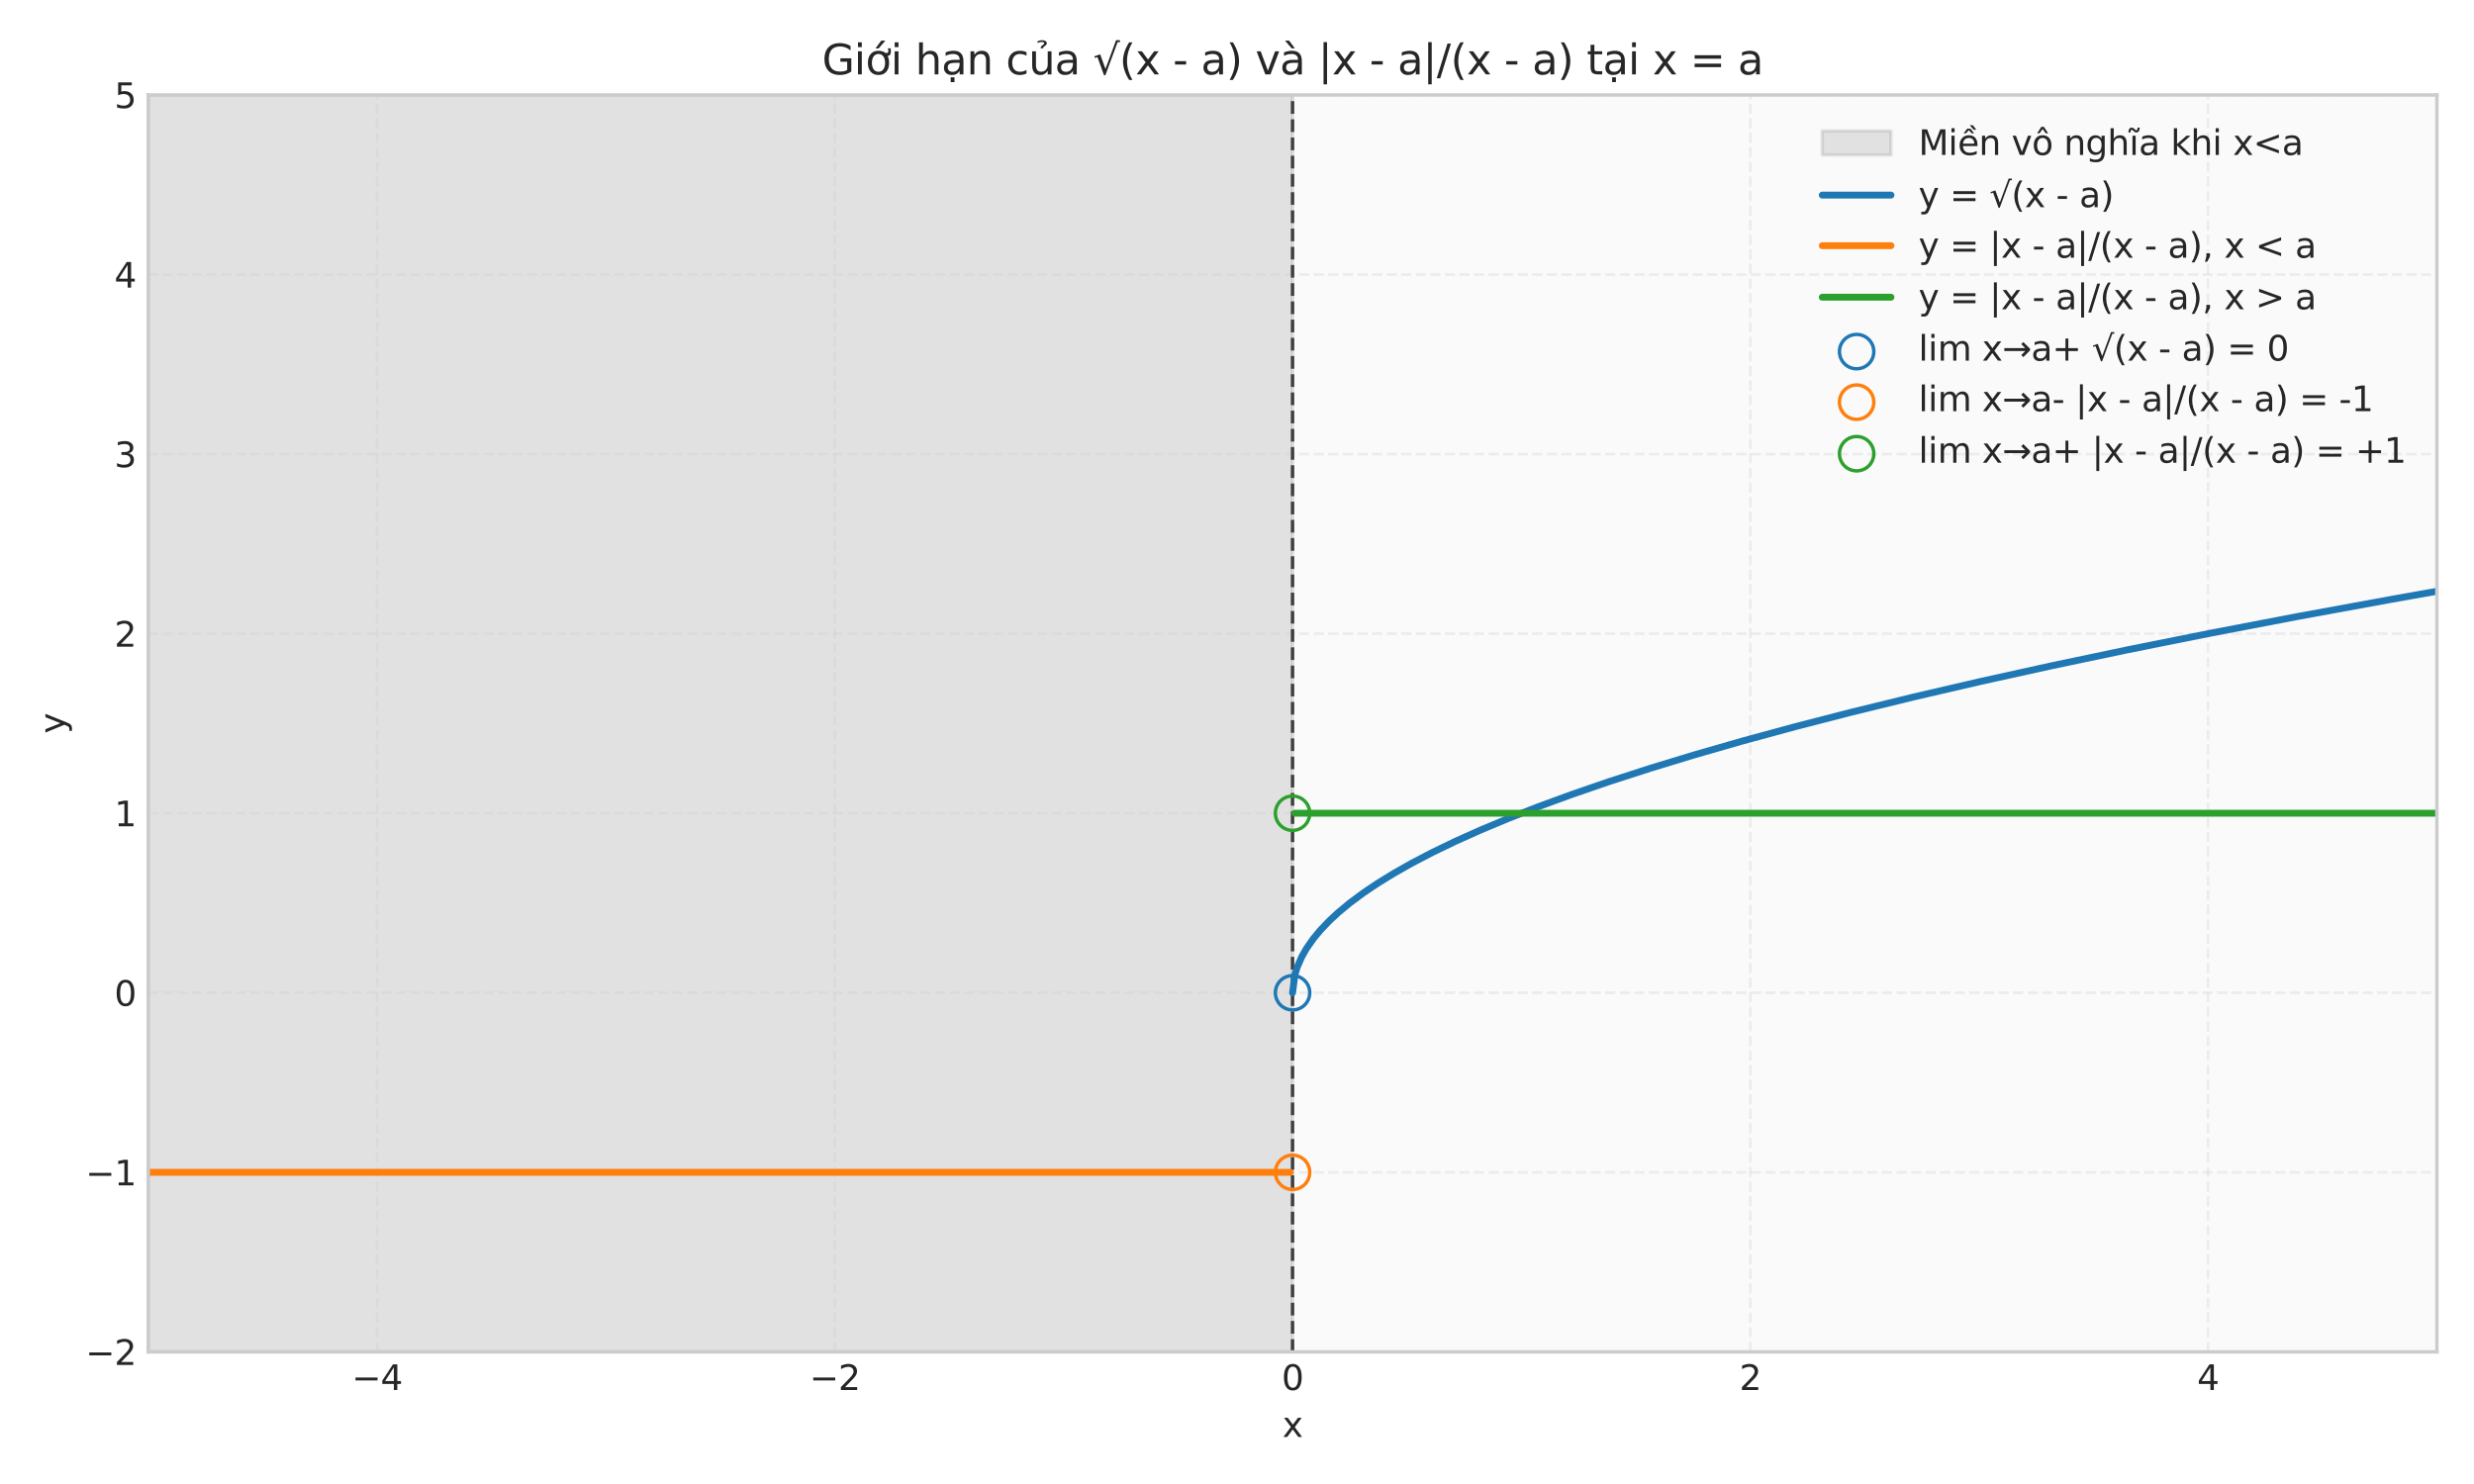 <?xml version="1.0" encoding="utf-8" standalone="no"?>
<!DOCTYPE svg PUBLIC "-//W3C//DTD SVG 1.1//EN"
  "http://www.w3.org/Graphics/SVG/1.1/DTD/svg11.dtd">
<svg xmlns:xlink="http://www.w3.org/1999/xlink" width="720pt" height="432pt" viewBox="0 0 720 432" xmlns="http://www.w3.org/2000/svg" version="1.1">
 <defs>
  <style type="text/css">*{stroke-linejoin: round; stroke-linecap: butt}</style>
 </defs>
 <g id="figure_1">
  <g id="patch_1">
   <path d="M 0 432 
L 720 432 
L 720 0 
L 0 0 
z
" style="fill: #ffffff"/>
  </g>
  <g id="axes_1">
   <g id="patch_2">
    <path d="M 43.14 393.54 
L 709.2 393.54 
L 709.2 27.656 
L 43.14 27.656 
z
" style="fill: #fafafa"/>
   </g>
   <g id="patch_3">
    <path d="M 43.14 393.54 
L 376.17 393.54 
L 376.17 27.656 
L 43.14 27.656 
z
" clip-path="url(#peebad08860)" style="fill: #808080; opacity: 0.2; stroke: #808080; stroke-linejoin: miter"/>
   </g>
   <g id="matplotlib.axis_1">
    <g id="xtick_1">
     <g id="line2d_1">
      <path d="M 109.746 393.54 
L 109.746 27.656 
" clip-path="url(#peebad08860)" style="fill: none; stroke-dasharray: 2.96,1.28; stroke-dashoffset: 0; stroke: #cccccc; stroke-opacity: 0.3; stroke-width: 0.8"/>
     </g>
     <g id="line2d_2"/>
     <g id="text_1">
      <!-- −4 -->
      <g style="fill: #262626" transform="translate(102.375 404.638) scale(0.1 -0.1)">
       <defs>
        <path id="DejaVuSans-2212" d="M 678 2272 
L 4684 2272 
L 4684 1741 
L 678 1741 
L 678 2272 
z
" transform="scale(0.016)"/>
        <path id="DejaVuSans-34" d="M 2419 4116 
L 825 1625 
L 2419 1625 
L 2419 4116 
z
M 2253 4666 
L 3047 4666 
L 3047 1625 
L 3713 1625 
L 3713 1100 
L 3047 1100 
L 3047 0 
L 2419 0 
L 2419 1100 
L 313 1100 
L 313 1709 
L 2253 4666 
z
" transform="scale(0.016)"/>
       </defs>
       <use xlink:href="#DejaVuSans-2212"/>
       <use xlink:href="#DejaVuSans-34" transform="translate(83.789 0)"/>
      </g>
     </g>
    </g>
    <g id="xtick_2">
     <g id="line2d_3">
      <path d="M 242.958 393.54 
L 242.958 27.656 
" clip-path="url(#peebad08860)" style="fill: none; stroke-dasharray: 2.96,1.28; stroke-dashoffset: 0; stroke: #cccccc; stroke-opacity: 0.3; stroke-width: 0.8"/>
     </g>
     <g id="line2d_4"/>
     <g id="text_2">
      <!-- −2 -->
      <g style="fill: #262626" transform="translate(235.587 404.638) scale(0.1 -0.1)">
       <defs>
        <path id="DejaVuSans-32" d="M 1228 531 
L 3431 531 
L 3431 0 
L 469 0 
L 469 531 
Q 828 903 1448 1529 
Q 2069 2156 2228 2338 
Q 2531 2678 2651 2914 
Q 2772 3150 2772 3378 
Q 2772 3750 2511 3984 
Q 2250 4219 1831 4219 
Q 1534 4219 1204 4116 
Q 875 4013 500 3803 
L 500 4441 
Q 881 4594 1212 4672 
Q 1544 4750 1819 4750 
Q 2544 4750 2975 4387 
Q 3406 4025 3406 3419 
Q 3406 3131 3298 2873 
Q 3191 2616 2906 2266 
Q 2828 2175 2409 1742 
Q 1991 1309 1228 531 
z
" transform="scale(0.016)"/>
       </defs>
       <use xlink:href="#DejaVuSans-2212"/>
       <use xlink:href="#DejaVuSans-32" transform="translate(83.789 0)"/>
      </g>
     </g>
    </g>
    <g id="xtick_3">
     <g id="line2d_5">
      <path d="M 376.17 393.54 
L 376.17 27.656 
" clip-path="url(#peebad08860)" style="fill: none; stroke-dasharray: 2.96,1.28; stroke-dashoffset: 0; stroke: #cccccc; stroke-opacity: 0.3; stroke-width: 0.8"/>
     </g>
     <g id="line2d_6"/>
     <g id="text_3">
      <!-- 0 -->
      <g style="fill: #262626" transform="translate(372.989 404.638) scale(0.1 -0.1)">
       <defs>
        <path id="DejaVuSans-30" d="M 2034 4250 
Q 1547 4250 1301 3770 
Q 1056 3291 1056 2328 
Q 1056 1369 1301 889 
Q 1547 409 2034 409 
Q 2525 409 2770 889 
Q 3016 1369 3016 2328 
Q 3016 3291 2770 3770 
Q 2525 4250 2034 4250 
z
M 2034 4750 
Q 2819 4750 3233 4129 
Q 3647 3509 3647 2328 
Q 3647 1150 3233 529 
Q 2819 -91 2034 -91 
Q 1250 -91 836 529 
Q 422 1150 422 2328 
Q 422 3509 836 4129 
Q 1250 4750 2034 4750 
z
" transform="scale(0.016)"/>
       </defs>
       <use xlink:href="#DejaVuSans-30"/>
      </g>
     </g>
    </g>
    <g id="xtick_4">
     <g id="line2d_7">
      <path d="M 509.382 393.54 
L 509.382 27.656 
" clip-path="url(#peebad08860)" style="fill: none; stroke-dasharray: 2.96,1.28; stroke-dashoffset: 0; stroke: #cccccc; stroke-opacity: 0.3; stroke-width: 0.8"/>
     </g>
     <g id="line2d_8"/>
     <g id="text_4">
      <!-- 2 -->
      <g style="fill: #262626" transform="translate(506.201 404.638) scale(0.1 -0.1)">
       <use xlink:href="#DejaVuSans-32"/>
      </g>
     </g>
    </g>
    <g id="xtick_5">
     <g id="line2d_9">
      <path d="M 642.594 393.54 
L 642.594 27.656 
" clip-path="url(#peebad08860)" style="fill: none; stroke-dasharray: 2.96,1.28; stroke-dashoffset: 0; stroke: #cccccc; stroke-opacity: 0.3; stroke-width: 0.8"/>
     </g>
     <g id="line2d_10"/>
     <g id="text_5">
      <!-- 4 -->
      <g style="fill: #262626" transform="translate(639.413 404.638) scale(0.1 -0.1)">
       <use xlink:href="#DejaVuSans-34"/>
      </g>
     </g>
    </g>
    <g id="text_6">
     <!-- x -->
     <g style="fill: #262626" transform="translate(373.211 418.317) scale(0.1 -0.1)">
      <defs>
       <path id="DejaVuSans-78" d="M 3513 3500 
L 2247 1797 
L 3578 0 
L 2900 0 
L 1881 1375 
L 863 0 
L 184 0 
L 1544 1831 
L 300 3500 
L 978 3500 
L 1906 2253 
L 2834 3500 
L 3513 3500 
z
" transform="scale(0.016)"/>
      </defs>
      <use xlink:href="#DejaVuSans-78"/>
     </g>
    </g>
   </g>
   <g id="matplotlib.axis_2">
    <g id="ytick_1">
     <g id="line2d_11">
      <path d="M 43.14 393.54 
L 709.2 393.54 
" clip-path="url(#peebad08860)" style="fill: none; stroke-dasharray: 2.96,1.28; stroke-dashoffset: 0; stroke: #cccccc; stroke-opacity: 0.3; stroke-width: 0.8"/>
     </g>
     <g id="line2d_12"/>
     <g id="text_7">
      <!-- −2 -->
      <g style="fill: #262626" transform="translate(24.898 397.339) scale(0.1 -0.1)">
       <use xlink:href="#DejaVuSans-2212"/>
       <use xlink:href="#DejaVuSans-32" transform="translate(83.789 0)"/>
      </g>
     </g>
    </g>
    <g id="ytick_2">
     <g id="line2d_13">
      <path d="M 43.14 341.271 
L 709.2 341.271 
" clip-path="url(#peebad08860)" style="fill: none; stroke-dasharray: 2.96,1.28; stroke-dashoffset: 0; stroke: #cccccc; stroke-opacity: 0.3; stroke-width: 0.8"/>
     </g>
     <g id="line2d_14"/>
     <g id="text_8">
      <!-- −1 -->
      <g style="fill: #262626" transform="translate(24.898 345.07) scale(0.1 -0.1)">
       <defs>
        <path id="DejaVuSans-31" d="M 794 531 
L 1825 531 
L 1825 4091 
L 703 3866 
L 703 4441 
L 1819 4666 
L 2450 4666 
L 2450 531 
L 3481 531 
L 3481 0 
L 794 0 
L 794 531 
z
" transform="scale(0.016)"/>
       </defs>
       <use xlink:href="#DejaVuSans-2212"/>
       <use xlink:href="#DejaVuSans-31" transform="translate(83.789 0)"/>
      </g>
     </g>
    </g>
    <g id="ytick_3">
     <g id="line2d_15">
      <path d="M 43.14 289.002 
L 709.2 289.002 
" clip-path="url(#peebad08860)" style="fill: none; stroke-dasharray: 2.96,1.28; stroke-dashoffset: 0; stroke: #cccccc; stroke-opacity: 0.3; stroke-width: 0.8"/>
     </g>
     <g id="line2d_16"/>
     <g id="text_9">
      <!-- 0 -->
      <g style="fill: #262626" transform="translate(33.278 292.801) scale(0.1 -0.1)">
       <use xlink:href="#DejaVuSans-30"/>
      </g>
     </g>
    </g>
    <g id="ytick_4">
     <g id="line2d_17">
      <path d="M 43.14 236.733 
L 709.2 236.733 
" clip-path="url(#peebad08860)" style="fill: none; stroke-dasharray: 2.96,1.28; stroke-dashoffset: 0; stroke: #cccccc; stroke-opacity: 0.3; stroke-width: 0.8"/>
     </g>
     <g id="line2d_18"/>
     <g id="text_10">
      <!-- 1 -->
      <g style="fill: #262626" transform="translate(33.278 240.532) scale(0.1 -0.1)">
       <use xlink:href="#DejaVuSans-31"/>
      </g>
     </g>
    </g>
    <g id="ytick_5">
     <g id="line2d_19">
      <path d="M 43.14 184.464 
L 709.2 184.464 
" clip-path="url(#peebad08860)" style="fill: none; stroke-dasharray: 2.96,1.28; stroke-dashoffset: 0; stroke: #cccccc; stroke-opacity: 0.3; stroke-width: 0.8"/>
     </g>
     <g id="line2d_20"/>
     <g id="text_11">
      <!-- 2 -->
      <g style="fill: #262626" transform="translate(33.278 188.263) scale(0.1 -0.1)">
       <use xlink:href="#DejaVuSans-32"/>
      </g>
     </g>
    </g>
    <g id="ytick_6">
     <g id="line2d_21">
      <path d="M 43.14 132.194 
L 709.2 132.194 
" clip-path="url(#peebad08860)" style="fill: none; stroke-dasharray: 2.96,1.28; stroke-dashoffset: 0; stroke: #cccccc; stroke-opacity: 0.3; stroke-width: 0.8"/>
     </g>
     <g id="line2d_22"/>
     <g id="text_12">
      <!-- 3 -->
      <g style="fill: #262626" transform="translate(33.278 135.994) scale(0.1 -0.1)">
       <defs>
        <path id="DejaVuSans-33" d="M 2597 2516 
Q 3050 2419 3304 2112 
Q 3559 1806 3559 1356 
Q 3559 666 3084 287 
Q 2609 -91 1734 -91 
Q 1441 -91 1130 -33 
Q 819 25 488 141 
L 488 750 
Q 750 597 1062 519 
Q 1375 441 1716 441 
Q 2309 441 2620 675 
Q 2931 909 2931 1356 
Q 2931 1769 2642 2001 
Q 2353 2234 1838 2234 
L 1294 2234 
L 1294 2753 
L 1863 2753 
Q 2328 2753 2575 2939 
Q 2822 3125 2822 3475 
Q 2822 3834 2567 4026 
Q 2313 4219 1838 4219 
Q 1578 4219 1281 4162 
Q 984 4106 628 3988 
L 628 4550 
Q 988 4650 1302 4700 
Q 1616 4750 1894 4750 
Q 2613 4750 3031 4423 
Q 3450 4097 3450 3541 
Q 3450 3153 3228 2886 
Q 3006 2619 2597 2516 
z
" transform="scale(0.016)"/>
       </defs>
       <use xlink:href="#DejaVuSans-33"/>
      </g>
     </g>
    </g>
    <g id="ytick_7">
     <g id="line2d_23">
      <path d="M 43.14 79.925 
L 709.2 79.925 
" clip-path="url(#peebad08860)" style="fill: none; stroke-dasharray: 2.96,1.28; stroke-dashoffset: 0; stroke: #cccccc; stroke-opacity: 0.3; stroke-width: 0.8"/>
     </g>
     <g id="line2d_24"/>
     <g id="text_13">
      <!-- 4 -->
      <g style="fill: #262626" transform="translate(33.278 83.725) scale(0.1 -0.1)">
       <use xlink:href="#DejaVuSans-34"/>
      </g>
     </g>
    </g>
    <g id="ytick_8">
     <g id="line2d_25">
      <path d="M 43.14 27.656 
L 709.2 27.656 
" clip-path="url(#peebad08860)" style="fill: none; stroke-dasharray: 2.96,1.28; stroke-dashoffset: 0; stroke: #cccccc; stroke-opacity: 0.3; stroke-width: 0.8"/>
     </g>
     <g id="line2d_26"/>
     <g id="text_14">
      <!-- 5 -->
      <g style="fill: #262626" transform="translate(33.278 31.455) scale(0.1 -0.1)">
       <defs>
        <path id="DejaVuSans-35" d="M 691 4666 
L 3169 4666 
L 3169 4134 
L 1269 4134 
L 1269 2991 
Q 1406 3038 1543 3061 
Q 1681 3084 1819 3084 
Q 2600 3084 3056 2656 
Q 3513 2228 3513 1497 
Q 3513 744 3044 326 
Q 2575 -91 1722 -91 
Q 1428 -91 1123 -41 
Q 819 9 494 109 
L 494 744 
Q 775 591 1075 516 
Q 1375 441 1709 441 
Q 2250 441 2565 725 
Q 2881 1009 2881 1497 
Q 2881 1984 2565 2268 
Q 2250 2553 1709 2553 
Q 1456 2553 1204 2497 
Q 953 2441 691 2322 
L 691 4666 
z
" transform="scale(0.016)"/>
       </defs>
       <use xlink:href="#DejaVuSans-35"/>
      </g>
     </g>
    </g>
    <g id="text_15">
     <!-- y -->
     <g style="fill: #262626" transform="translate(18.818 213.558) rotate(-90) scale(0.1 -0.1)">
      <defs>
       <path id="DejaVuSans-79" d="M 2059 -325 
Q 1816 -950 1584 -1140 
Q 1353 -1331 966 -1331 
L 506 -1331 
L 506 -850 
L 844 -850 
Q 1081 -850 1212 -737 
Q 1344 -625 1503 -206 
L 1606 56 
L 191 3500 
L 800 3500 
L 1894 763 
L 2988 3500 
L 3597 3500 
L 2059 -325 
z
" transform="scale(0.016)"/>
      </defs>
      <use xlink:href="#DejaVuSans-79"/>
     </g>
    </g>
   </g>
   <g id="line2d_27">
    <path d="M 376.17 393.54 
L 376.17 27.656 
" clip-path="url(#peebad08860)" style="fill: none; stroke-dasharray: 3.7,1.6; stroke-dashoffset: 0; stroke: #000000; stroke-opacity: 0.7"/>
   </g>
   <g id="line2d_28">
    <path d="M 376.17 289.002 
L 376.837 283.77 
L 377.505 281.602 
L 378.84 278.537 
L 380.174 276.186 
L 382.177 273.305 
L 384.179 270.877 
L 386.848 268.073 
L 389.518 265.603 
L 392.855 262.841 
L 396.859 259.87 
L 400.864 257.176 
L 405.535 254.296 
L 410.875 251.272 
L 416.881 248.137 
L 423.555 244.915 
L 430.896 241.623 
L 438.905 238.274 
L 447.581 234.88 
L 457.592 231.211 
L 468.27 227.538 
L 480.284 223.652 
L 492.964 219.787 
L 506.979 215.752 
L 522.329 211.573 
L 539.014 207.273 
L 557.034 202.87 
L 576.388 198.378 
L 597.078 193.811 
L 619.102 189.179 
L 643.128 184.359 
L 668.489 179.501 
L 695.852 174.491 
L 709.2 172.125 
L 709.2 172.125 
" clip-path="url(#peebad08860)" style="fill: none; stroke: #1f77b4; stroke-width: 2; stroke-linecap: round"/>
   </g>
   <g id="line2d_29">
    <path d="M 43.14 341.271 
L 375.504 341.271 
L 375.504 341.271 
" clip-path="url(#peebad08860)" style="fill: none; stroke: #ff7f0e; stroke-width: 2; stroke-linecap: round"/>
   </g>
   <g id="line2d_30">
    <path d="M 376.836 236.733 
L 709.2 236.733 
L 709.2 236.733 
" clip-path="url(#peebad08860)" style="fill: none; stroke: #2ca02c; stroke-width: 2; stroke-linecap: round"/>
   </g>
   <g id="patch_4">
    <path d="M 43.14 393.54 
L 43.14 27.656 
" style="fill: none; stroke: #cccccc; stroke-linejoin: miter; stroke-linecap: square"/>
   </g>
   <g id="patch_5">
    <path d="M 709.2 393.54 
L 709.2 27.656 
" style="fill: none; stroke: #cccccc; stroke-linejoin: miter; stroke-linecap: square"/>
   </g>
   <g id="patch_6">
    <path d="M 43.14 393.54 
L 709.2 393.54 
" style="fill: none; stroke: #cccccc; stroke-linejoin: miter; stroke-linecap: square"/>
   </g>
   <g id="patch_7">
    <path d="M 43.14 27.656 
L 709.2 27.656 
" style="fill: none; stroke: #cccccc; stroke-linejoin: miter; stroke-linecap: square"/>
   </g>
   <g id="PathCollection_1">
    <path d="M 376.17 294.002 
C 377.496 294.002 378.768 293.475 379.706 292.537 
C 380.643 291.6 381.17 290.328 381.17 289.002 
C 381.17 287.676 380.643 286.404 379.706 285.466 
C 378.768 284.529 377.496 284.002 376.17 284.002 
C 374.844 284.002 373.572 284.529 372.634 285.466 
C 371.697 286.404 371.17 287.676 371.17 289.002 
C 371.17 290.328 371.697 291.6 372.634 292.537 
C 373.572 293.475 374.844 294.002 376.17 294.002 
L 376.17 294.002 
z
" clip-path="url(#peebad08860)" style="fill: none; stroke: #1f77b4"/>
   </g>
   <g id="PathCollection_2">
    <path d="M 376.17 346.271 
C 377.496 346.271 378.768 345.744 379.706 344.806 
C 380.643 343.869 381.17 342.597 381.17 341.271 
C 381.17 339.945 380.643 338.673 379.706 337.735 
C 378.768 336.798 377.496 336.271 376.17 336.271 
C 374.844 336.271 373.572 336.798 372.634 337.735 
C 371.697 338.673 371.17 339.945 371.17 341.271 
C 371.17 342.597 371.697 343.869 372.634 344.806 
C 373.572 345.744 374.844 346.271 376.17 346.271 
L 376.17 346.271 
z
" clip-path="url(#peebad08860)" style="fill: none; stroke: #ff7f0e"/>
   </g>
   <g id="PathCollection_3">
    <path d="M 376.17 241.733 
C 377.496 241.733 378.768 241.206 379.706 240.268 
C 380.643 239.331 381.17 238.059 381.17 236.733 
C 381.17 235.407 380.643 234.135 379.706 233.197 
C 378.768 232.26 377.496 231.733 376.17 231.733 
C 374.844 231.733 373.572 232.26 372.634 233.197 
C 371.697 234.135 371.17 235.407 371.17 236.733 
C 371.17 238.059 371.697 239.331 372.634 240.268 
C 373.572 241.206 374.844 241.733 376.17 241.733 
L 376.17 241.733 
z
" clip-path="url(#peebad08860)" style="fill: none; stroke: #2ca02c"/>
   </g>
   <g id="text_16">
    <!-- Giới hạn của √(x - a) và |x - a|/(x - a) tại x = a -->
    <g style="fill: #262626" transform="translate(239.243 21.656) scale(0.12 -0.12)">
     <defs>
      <path id="DejaVuSans-47" d="M 3809 666 
L 3809 1919 
L 2778 1919 
L 2778 2438 
L 4434 2438 
L 4434 434 
Q 4069 175 3628 42 
Q 3188 -91 2688 -91 
Q 1594 -91 976 548 
Q 359 1188 359 2328 
Q 359 3472 976 4111 
Q 1594 4750 2688 4750 
Q 3144 4750 3555 4637 
Q 3966 4525 4313 4306 
L 4313 3634 
Q 3963 3931 3569 4081 
Q 3175 4231 2741 4231 
Q 1884 4231 1454 3753 
Q 1025 3275 1025 2328 
Q 1025 1384 1454 906 
Q 1884 428 2741 428 
Q 3075 428 3337 486 
Q 3600 544 3809 666 
z
" transform="scale(0.016)"/>
      <path id="DejaVuSans-69" d="M 603 3500 
L 1178 3500 
L 1178 0 
L 603 0 
L 603 3500 
z
M 603 4863 
L 1178 4863 
L 1178 4134 
L 603 4134 
L 603 4863 
z
" transform="scale(0.016)"/>
      <path id="DejaVuSans-1edb" d="M 2394 5119 
L 3016 5119 
L 1998 3944 
L 1519 3944 
L 2394 5119 
z
M 2622 3136 
L 2622 3508 
Q 2813 3367 2950 3300 
Q 3088 3233 3185 3233 
Q 3328 3233 3400 3319 
Q 3472 3405 3472 3573 
Q 3472 3673 3448 3770 
Q 3425 3867 3378 3964 
L 3794 3964 
Q 3825 3845 3840 3739 
Q 3856 3633 3856 3539 
Q 3856 3158 3720 2978 
Q 3585 2798 3294 2798 
Q 3144 2798 2980 2881 
Q 2816 2964 2622 3136 
z
M 1975 3097 
Q 1513 3097 1244 2736 
Q 975 2375 975 1747 
Q 975 1119 1242 758 
Q 1510 397 1975 397 
Q 2435 397 2703 759 
Q 2972 1122 2972 1747 
Q 2972 2369 2703 2733 
Q 2435 3097 1975 3097 
z
M 1975 3584 
Q 2725 3584 3153 3096 
Q 3582 2609 3582 1747 
Q 3582 888 3153 398 
Q 2725 -91 1975 -91 
Q 1222 -91 795 398 
Q 369 888 369 1747 
Q 369 2609 795 3096 
Q 1222 3584 1975 3584 
z
" transform="scale(0.016)"/>
      <path id="DejaVuSans-20" transform="scale(0.016)"/>
      <path id="DejaVuSans-68" d="M 3513 2113 
L 3513 0 
L 2938 0 
L 2938 2094 
Q 2938 2591 2744 2837 
Q 2550 3084 2163 3084 
Q 1697 3084 1428 2787 
Q 1159 2491 1159 1978 
L 1159 0 
L 581 0 
L 581 4863 
L 1159 4863 
L 1159 2956 
Q 1366 3272 1645 3428 
Q 1925 3584 2291 3584 
Q 2894 3584 3203 3211 
Q 3513 2838 3513 2113 
z
" transform="scale(0.016)"/>
      <path id="DejaVuSans-1ea1" d="M 1410 -441 
L 1985 -441 
L 1985 -1172 
L 1410 -1172 
L 1410 -441 
z
M 2194 1759 
Q 1497 1759 1228 1600 
Q 959 1441 959 1056 
Q 959 750 1161 570 
Q 1363 391 1709 391 
Q 2188 391 2477 730 
Q 2766 1069 2766 1631 
L 2766 1759 
L 2194 1759 
z
M 3341 1997 
L 3341 0 
L 2766 0 
L 2766 531 
Q 2569 213 2275 61 
Q 1981 -91 1556 -91 
Q 1019 -91 701 211 
Q 384 513 384 1019 
Q 384 1609 779 1909 
Q 1175 2209 1959 2209 
L 2766 2209 
L 2766 2266 
Q 2766 2663 2505 2880 
Q 2244 3097 1772 3097 
Q 1472 3097 1187 3025 
Q 903 2953 641 2809 
L 641 3341 
Q 956 3463 1253 3523 
Q 1550 3584 1831 3584 
Q 2591 3584 2966 3190 
Q 3341 2797 3341 1997 
z
" transform="scale(0.016)"/>
      <path id="DejaVuSans-6e" d="M 3513 2113 
L 3513 0 
L 2938 0 
L 2938 2094 
Q 2938 2591 2744 2837 
Q 2550 3084 2163 3084 
Q 1697 3084 1428 2787 
Q 1159 2491 1159 1978 
L 1159 0 
L 581 0 
L 581 3500 
L 1159 3500 
L 1159 2956 
Q 1366 3272 1645 3428 
Q 1925 3584 2291 3584 
Q 2894 3584 3203 3211 
Q 3513 2838 3513 2113 
z
" transform="scale(0.016)"/>
      <path id="DejaVuSans-63" d="M 3122 3366 
L 3122 2828 
Q 2878 2963 2633 3030 
Q 2388 3097 2138 3097 
Q 1578 3097 1268 2742 
Q 959 2388 959 1747 
Q 959 1106 1268 751 
Q 1578 397 2138 397 
Q 2388 397 2633 464 
Q 2878 531 3122 666 
L 3122 134 
Q 2881 22 2623 -34 
Q 2366 -91 2075 -91 
Q 1284 -91 818 406 
Q 353 903 353 1747 
Q 353 2603 823 3093 
Q 1294 3584 2113 3584 
Q 2378 3584 2631 3529 
Q 2884 3475 3122 3366 
z
" transform="scale(0.016)"/>
      <path id="DejaVuSans-1ee7" d="M 544 1381 
L 544 3500 
L 1119 3500 
L 1119 1403 
Q 1119 906 1312 657 
Q 1506 409 1894 409 
Q 2359 409 2629 706 
Q 2900 1003 2900 1516 
L 2900 3500 
L 3475 3500 
L 3475 0 
L 2900 0 
L 2900 538 
Q 2691 219 2414 64 
Q 2138 -91 1772 -91 
Q 1169 -91 856 284 
Q 544 659 544 1381 
z
M 1991 3584 
L 1991 3584 
z
M 1364 5025 
Q 1714 5184 2042 5184 
Q 2367 5184 2565 5051 
Q 2764 4919 2764 4709 
Q 2764 4519 2489 4316 
L 2351 4216 
Q 2242 4134 2230 4106 
Q 2208 4056 2208 3956 
L 1836 3956 
L 1836 3994 
Q 1836 4119 1883 4203 
Q 1930 4288 2089 4403 
L 2230 4509 
Q 2373 4616 2373 4741 
Q 2373 4806 2276 4862 
Q 2180 4919 1958 4919 
Q 1676 4919 1364 4756 
L 1364 5025 
z
" transform="scale(0.016)"/>
      <path id="DejaVuSans-61" d="M 2194 1759 
Q 1497 1759 1228 1600 
Q 959 1441 959 1056 
Q 959 750 1161 570 
Q 1363 391 1709 391 
Q 2188 391 2477 730 
Q 2766 1069 2766 1631 
L 2766 1759 
L 2194 1759 
z
M 3341 1997 
L 3341 0 
L 2766 0 
L 2766 531 
Q 2569 213 2275 61 
Q 1981 -91 1556 -91 
Q 1019 -91 701 211 
Q 384 513 384 1019 
Q 384 1609 779 1909 
Q 1175 2209 1959 2209 
L 2766 2209 
L 2766 2266 
Q 2766 2663 2505 2880 
Q 2244 3097 1772 3097 
Q 1472 3097 1187 3025 
Q 903 2953 641 2809 
L 641 3341 
Q 956 3463 1253 3523 
Q 1550 3584 1831 3584 
Q 2591 3584 2966 3190 
Q 3341 2797 3341 1997 
z
" transform="scale(0.016)"/>
      <path id="DejaVuSans-221a" d="M 3488 5191 
L 4078 5191 
L 4078 4891 
L 3719 4891 
L 1863 -128 
L 1656 -128 
L 659 2631 
L 269 2491 
L 191 2741 
L 1075 3047 
L 1875 831 
L 3488 5191 
z
" transform="scale(0.016)"/>
      <path id="DejaVuSans-28" d="M 1984 4856 
Q 1566 4138 1362 3434 
Q 1159 2731 1159 2009 
Q 1159 1288 1364 580 
Q 1569 -128 1984 -844 
L 1484 -844 
Q 1016 -109 783 600 
Q 550 1309 550 2009 
Q 550 2706 781 3412 
Q 1013 4119 1484 4856 
L 1984 4856 
z
" transform="scale(0.016)"/>
      <path id="DejaVuSans-2d" d="M 313 2009 
L 1997 2009 
L 1997 1497 
L 313 1497 
L 313 2009 
z
" transform="scale(0.016)"/>
      <path id="DejaVuSans-29" d="M 513 4856 
L 1013 4856 
Q 1481 4119 1714 3412 
Q 1947 2706 1947 2009 
Q 1947 1309 1714 600 
Q 1481 -109 1013 -844 
L 513 -844 
Q 928 -128 1133 580 
Q 1338 1288 1338 2009 
Q 1338 2731 1133 3434 
Q 928 4138 513 4856 
z
" transform="scale(0.016)"/>
      <path id="DejaVuSans-76" d="M 191 3500 
L 800 3500 
L 1894 563 
L 2988 3500 
L 3597 3500 
L 2284 0 
L 1503 0 
L 191 3500 
z
" transform="scale(0.016)"/>
      <path id="DejaVuSans-e0" d="M 2194 1759 
Q 1497 1759 1228 1600 
Q 959 1441 959 1056 
Q 959 750 1161 570 
Q 1363 391 1709 391 
Q 2188 391 2477 730 
Q 2766 1069 2766 1631 
L 2766 1759 
L 2194 1759 
z
M 3341 1997 
L 3341 0 
L 2766 0 
L 2766 531 
Q 2569 213 2275 61 
Q 1981 -91 1556 -91 
Q 1019 -91 701 211 
Q 384 513 384 1019 
Q 384 1609 779 1909 
Q 1175 2209 1959 2209 
L 2766 2209 
L 2766 2266 
Q 2766 2663 2505 2880 
Q 2244 3097 1772 3097 
Q 1472 3097 1187 3025 
Q 903 2953 641 2809 
L 641 3341 
Q 956 3463 1253 3523 
Q 1550 3584 1831 3584 
Q 2591 3584 2966 3190 
Q 3341 2797 3341 1997 
z
M 1403 5119 
L 2284 3950 
L 1806 3950 
L 787 5119 
L 1403 5119 
z
" transform="scale(0.016)"/>
      <path id="DejaVuSans-7c" d="M 1344 4891 
L 1344 -1509 
L 813 -1509 
L 813 4891 
L 1344 4891 
z
" transform="scale(0.016)"/>
      <path id="DejaVuSans-2f" d="M 1625 4666 
L 2156 4666 
L 531 -594 
L 0 -594 
L 1625 4666 
z
" transform="scale(0.016)"/>
      <path id="DejaVuSans-74" d="M 1172 4494 
L 1172 3500 
L 2356 3500 
L 2356 3053 
L 1172 3053 
L 1172 1153 
Q 1172 725 1289 603 
Q 1406 481 1766 481 
L 2356 481 
L 2356 0 
L 1766 0 
Q 1100 0 847 248 
Q 594 497 594 1153 
L 594 3053 
L 172 3053 
L 172 3500 
L 594 3500 
L 594 4494 
L 1172 4494 
z
" transform="scale(0.016)"/>
      <path id="DejaVuSans-3d" d="M 678 2906 
L 4684 2906 
L 4684 2381 
L 678 2381 
L 678 2906 
z
M 678 1631 
L 4684 1631 
L 4684 1100 
L 678 1100 
L 678 1631 
z
" transform="scale(0.016)"/>
     </defs>
     <use xlink:href="#DejaVuSans-47"/>
     <use xlink:href="#DejaVuSans-69" transform="translate(77.49 0)"/>
     <use xlink:href="#DejaVuSans-1edb" transform="translate(105.273 0)"/>
     <use xlink:href="#DejaVuSans-69" transform="translate(166.455 0)"/>
     <use xlink:href="#DejaVuSans-20" transform="translate(194.238 0)"/>
     <use xlink:href="#DejaVuSans-68" transform="translate(226.025 0)"/>
     <use xlink:href="#DejaVuSans-1ea1" transform="translate(289.404 0)"/>
     <use xlink:href="#DejaVuSans-6e" transform="translate(350.684 0)"/>
     <use xlink:href="#DejaVuSans-20" transform="translate(414.062 0)"/>
     <use xlink:href="#DejaVuSans-63" transform="translate(445.85 0)"/>
     <use xlink:href="#DejaVuSans-1ee7" transform="translate(500.83 0)"/>
     <use xlink:href="#DejaVuSans-61" transform="translate(564.209 0)"/>
     <use xlink:href="#DejaVuSans-20" transform="translate(625.488 0)"/>
     <use xlink:href="#DejaVuSans-221a" transform="translate(657.275 0)"/>
     <use xlink:href="#DejaVuSans-28" transform="translate(720.996 0)"/>
     <use xlink:href="#DejaVuSans-78" transform="translate(760.01 0)"/>
     <use xlink:href="#DejaVuSans-20" transform="translate(819.189 0)"/>
     <use xlink:href="#DejaVuSans-2d" transform="translate(850.977 0)"/>
     <use xlink:href="#DejaVuSans-20" transform="translate(887.061 0)"/>
     <use xlink:href="#DejaVuSans-61" transform="translate(918.848 0)"/>
     <use xlink:href="#DejaVuSans-29" transform="translate(980.127 0)"/>
     <use xlink:href="#DejaVuSans-20" transform="translate(1019.141 0)"/>
     <use xlink:href="#DejaVuSans-76" transform="translate(1050.928 0)"/>
     <use xlink:href="#DejaVuSans-e0" transform="translate(1110.107 0)"/>
     <use xlink:href="#DejaVuSans-20" transform="translate(1171.387 0)"/>
     <use xlink:href="#DejaVuSans-7c" transform="translate(1203.174 0)"/>
     <use xlink:href="#DejaVuSans-78" transform="translate(1236.865 0)"/>
     <use xlink:href="#DejaVuSans-20" transform="translate(1296.045 0)"/>
     <use xlink:href="#DejaVuSans-2d" transform="translate(1327.832 0)"/>
     <use xlink:href="#DejaVuSans-20" transform="translate(1363.916 0)"/>
     <use xlink:href="#DejaVuSans-61" transform="translate(1395.703 0)"/>
     <use xlink:href="#DejaVuSans-7c" transform="translate(1456.982 0)"/>
     <use xlink:href="#DejaVuSans-2f" transform="translate(1490.674 0)"/>
     <use xlink:href="#DejaVuSans-28" transform="translate(1524.365 0)"/>
     <use xlink:href="#DejaVuSans-78" transform="translate(1563.379 0)"/>
     <use xlink:href="#DejaVuSans-20" transform="translate(1622.559 0)"/>
     <use xlink:href="#DejaVuSans-2d" transform="translate(1654.346 0)"/>
     <use xlink:href="#DejaVuSans-20" transform="translate(1690.43 0)"/>
     <use xlink:href="#DejaVuSans-61" transform="translate(1722.217 0)"/>
     <use xlink:href="#DejaVuSans-29" transform="translate(1783.496 0)"/>
     <use xlink:href="#DejaVuSans-20" transform="translate(1822.51 0)"/>
     <use xlink:href="#DejaVuSans-74" transform="translate(1854.297 0)"/>
     <use xlink:href="#DejaVuSans-1ea1" transform="translate(1893.506 0)"/>
     <use xlink:href="#DejaVuSans-69" transform="translate(1954.785 0)"/>
     <use xlink:href="#DejaVuSans-20" transform="translate(1982.568 0)"/>
     <use xlink:href="#DejaVuSans-78" transform="translate(2014.355 0)"/>
     <use xlink:href="#DejaVuSans-20" transform="translate(2073.535 0)"/>
     <use xlink:href="#DejaVuSans-3d" transform="translate(2105.322 0)"/>
     <use xlink:href="#DejaVuSans-20" transform="translate(2189.111 0)"/>
     <use xlink:href="#DejaVuSans-61" transform="translate(2220.898 0)"/>
    </g>
   </g>
   <g id="legend_1">
    <g id="patch_8">
     <path d="M 530.331 45.108 
L 550.331 45.108 
L 550.331 38.108 
L 530.331 38.108 
z
" style="fill: #808080; opacity: 0.2; stroke: #808080; stroke-linejoin: miter"/>
    </g>
    <g id="text_17">
     <!-- Miền vô nghĩa khi x&lt;a -->
     <g style="fill: #262626" transform="translate(558.331 45.108) scale(0.1 -0.1)">
      <defs>
       <path id="DejaVuSans-4d" d="M 628 4666 
L 1569 4666 
L 2759 1491 
L 3956 4666 
L 4897 4666 
L 4897 0 
L 4281 0 
L 4281 4097 
L 3078 897 
L 2444 897 
L 1241 4097 
L 1241 0 
L 628 0 
L 628 4666 
z
" transform="scale(0.016)"/>
       <path id="DejaVuSans-1ec1" d="M 2774 5409 
L 3386 4584 
L 2908 4584 
L 2190 5409 
L 2774 5409 
z
M 1738 4775 
L 2326 4775 
L 2985 3944 
L 2551 3944 
L 2032 4500 
L 1513 3944 
L 1079 3944 
L 1738 4775 
z
M 3597 1894 
L 3597 1613 
L 953 1613 
Q 991 1019 1311 708 
Q 1631 397 2203 397 
Q 2534 397 2845 478 
Q 3156 559 3463 722 
L 3463 178 
Q 3153 47 2828 -22 
Q 2503 -91 2169 -91 
Q 1331 -91 842 396 
Q 353 884 353 1716 
Q 353 2575 817 3079 
Q 1281 3584 2069 3584 
Q 2775 3584 3186 3129 
Q 3597 2675 3597 1894 
z
M 3022 2063 
Q 3016 2534 2758 2815 
Q 2500 3097 2075 3097 
Q 1594 3097 1305 2825 
Q 1016 2553 972 2059 
L 3022 2063 
z
" transform="scale(0.016)"/>
       <path id="DejaVuSans-f4" d="M 1959 3097 
Q 1497 3097 1228 2736 
Q 959 2375 959 1747 
Q 959 1119 1226 758 
Q 1494 397 1959 397 
Q 2419 397 2687 759 
Q 2956 1122 2956 1747 
Q 2956 2369 2687 2733 
Q 2419 3097 1959 3097 
z
M 1959 3584 
Q 2709 3584 3137 3096 
Q 3566 2609 3566 1747 
Q 3566 888 3137 398 
Q 2709 -91 1959 -91 
Q 1206 -91 779 398 
Q 353 888 353 1747 
Q 353 2609 779 3096 
Q 1206 3584 1959 3584 
z
M 1729 5119 
L 2191 5119 
L 2957 3944 
L 2523 3944 
L 1960 4709 
L 1398 3944 
L 963 3944 
L 1729 5119 
z
" transform="scale(0.016)"/>
       <path id="DejaVuSans-67" d="M 2906 1791 
Q 2906 2416 2648 2759 
Q 2391 3103 1925 3103 
Q 1463 3103 1205 2759 
Q 947 2416 947 1791 
Q 947 1169 1205 825 
Q 1463 481 1925 481 
Q 2391 481 2648 825 
Q 2906 1169 2906 1791 
z
M 3481 434 
Q 3481 -459 3084 -895 
Q 2688 -1331 1869 -1331 
Q 1566 -1331 1297 -1286 
Q 1028 -1241 775 -1147 
L 775 -588 
Q 1028 -725 1275 -790 
Q 1522 -856 1778 -856 
Q 2344 -856 2625 -561 
Q 2906 -266 2906 331 
L 2906 616 
Q 2728 306 2450 153 
Q 2172 0 1784 0 
Q 1141 0 747 490 
Q 353 981 353 1791 
Q 353 2603 747 3093 
Q 1141 3584 1784 3584 
Q 2172 3584 2450 3431 
Q 2728 3278 2906 2969 
L 2906 3500 
L 3481 3500 
L 3481 434 
z
" transform="scale(0.016)"/>
       <path id="DejaVuSans-129" d="M 876 4281 
L 697 4453 
Q 629 4516 577 4545 
Q 526 4575 485 4575 
Q 366 4575 310 4461 
Q 254 4347 247 4091 
L -143 4091 
Q -137 4513 22 4742 
Q 182 4972 466 4972 
Q 585 4972 685 4928 
Q 785 4884 901 4781 
L 1079 4609 
Q 1147 4547 1199 4517 
Q 1251 4488 1291 4488 
Q 1410 4488 1466 4602 
Q 1522 4716 1529 4972 
L 1919 4972 
Q 1913 4550 1753 4320 
Q 1594 4091 1310 4091 
Q 1191 4091 1091 4134 
Q 991 4178 876 4281 
z
M 603 3500 
L 1178 3500 
L 1178 0 
L 603 0 
L 603 3500 
z
M 891 3584 
L 891 3584 
z
" transform="scale(0.016)"/>
       <path id="DejaVuSans-6b" d="M 581 4863 
L 1159 4863 
L 1159 1991 
L 2875 3500 
L 3609 3500 
L 1753 1863 
L 3688 0 
L 2938 0 
L 1159 1709 
L 1159 0 
L 581 0 
L 581 4863 
z
" transform="scale(0.016)"/>
       <path id="DejaVuSans-3c" d="M 4684 3150 
L 1459 2003 
L 4684 863 
L 4684 294 
L 678 1747 
L 678 2266 
L 4684 3719 
L 4684 3150 
z
" transform="scale(0.016)"/>
      </defs>
      <use xlink:href="#DejaVuSans-4d"/>
      <use xlink:href="#DejaVuSans-69" transform="translate(86.279 0)"/>
      <use xlink:href="#DejaVuSans-1ec1" transform="translate(114.062 0)"/>
      <use xlink:href="#DejaVuSans-6e" transform="translate(175.586 0)"/>
      <use xlink:href="#DejaVuSans-20" transform="translate(238.965 0)"/>
      <use xlink:href="#DejaVuSans-76" transform="translate(270.752 0)"/>
      <use xlink:href="#DejaVuSans-f4" transform="translate(329.932 0)"/>
      <use xlink:href="#DejaVuSans-20" transform="translate(391.113 0)"/>
      <use xlink:href="#DejaVuSans-6e" transform="translate(422.9 0)"/>
      <use xlink:href="#DejaVuSans-67" transform="translate(486.279 0)"/>
      <use xlink:href="#DejaVuSans-68" transform="translate(549.756 0)"/>
      <use xlink:href="#DejaVuSans-129" transform="translate(613.135 0)"/>
      <use xlink:href="#DejaVuSans-61" transform="translate(640.918 0)"/>
      <use xlink:href="#DejaVuSans-20" transform="translate(702.197 0)"/>
      <use xlink:href="#DejaVuSans-6b" transform="translate(733.984 0)"/>
      <use xlink:href="#DejaVuSans-68" transform="translate(791.895 0)"/>
      <use xlink:href="#DejaVuSans-69" transform="translate(855.273 0)"/>
      <use xlink:href="#DejaVuSans-20" transform="translate(883.057 0)"/>
      <use xlink:href="#DejaVuSans-78" transform="translate(914.844 0)"/>
      <use xlink:href="#DejaVuSans-3c" transform="translate(974.023 0)"/>
      <use xlink:href="#DejaVuSans-61" transform="translate(1057.812 0)"/>
     </g>
    </g>
    <g id="line2d_31">
     <path d="M 530.331 56.798 
L 540.331 56.798 
L 550.331 56.798 
" style="fill: none; stroke: #1f77b4; stroke-width: 2; stroke-linecap: round"/>
    </g>
    <g id="text_18">
     <!-- y = √(x - a) -->
     <g style="fill: #262626" transform="translate(558.331 60.298) scale(0.1 -0.1)">
      <use xlink:href="#DejaVuSans-79"/>
      <use xlink:href="#DejaVuSans-20" transform="translate(59.18 0)"/>
      <use xlink:href="#DejaVuSans-3d" transform="translate(90.967 0)"/>
      <use xlink:href="#DejaVuSans-20" transform="translate(174.756 0)"/>
      <use xlink:href="#DejaVuSans-221a" transform="translate(206.543 0)"/>
      <use xlink:href="#DejaVuSans-28" transform="translate(270.264 0)"/>
      <use xlink:href="#DejaVuSans-78" transform="translate(309.277 0)"/>
      <use xlink:href="#DejaVuSans-20" transform="translate(368.457 0)"/>
      <use xlink:href="#DejaVuSans-2d" transform="translate(400.244 0)"/>
      <use xlink:href="#DejaVuSans-20" transform="translate(436.328 0)"/>
      <use xlink:href="#DejaVuSans-61" transform="translate(468.115 0)"/>
      <use xlink:href="#DejaVuSans-29" transform="translate(529.395 0)"/>
     </g>
    </g>
    <g id="line2d_32">
     <path d="M 530.331 71.52 
L 540.331 71.52 
L 550.331 71.52 
" style="fill: none; stroke: #ff7f0e; stroke-width: 2; stroke-linecap: round"/>
    </g>
    <g id="text_19">
     <!-- y = |x - a|/(x - a), x &lt; a -->
     <g style="fill: #262626" transform="translate(558.331 75.02) scale(0.1 -0.1)">
      <defs>
       <path id="DejaVuSans-2c" d="M 750 794 
L 1409 794 
L 1409 256 
L 897 -744 
L 494 -744 
L 750 256 
L 750 794 
z
" transform="scale(0.016)"/>
      </defs>
      <use xlink:href="#DejaVuSans-79"/>
      <use xlink:href="#DejaVuSans-20" transform="translate(59.18 0)"/>
      <use xlink:href="#DejaVuSans-3d" transform="translate(90.967 0)"/>
      <use xlink:href="#DejaVuSans-20" transform="translate(174.756 0)"/>
      <use xlink:href="#DejaVuSans-7c" transform="translate(206.543 0)"/>
      <use xlink:href="#DejaVuSans-78" transform="translate(240.234 0)"/>
      <use xlink:href="#DejaVuSans-20" transform="translate(299.414 0)"/>
      <use xlink:href="#DejaVuSans-2d" transform="translate(331.201 0)"/>
      <use xlink:href="#DejaVuSans-20" transform="translate(367.285 0)"/>
      <use xlink:href="#DejaVuSans-61" transform="translate(399.072 0)"/>
      <use xlink:href="#DejaVuSans-7c" transform="translate(460.352 0)"/>
      <use xlink:href="#DejaVuSans-2f" transform="translate(494.043 0)"/>
      <use xlink:href="#DejaVuSans-28" transform="translate(527.734 0)"/>
      <use xlink:href="#DejaVuSans-78" transform="translate(566.748 0)"/>
      <use xlink:href="#DejaVuSans-20" transform="translate(625.928 0)"/>
      <use xlink:href="#DejaVuSans-2d" transform="translate(657.715 0)"/>
      <use xlink:href="#DejaVuSans-20" transform="translate(693.799 0)"/>
      <use xlink:href="#DejaVuSans-61" transform="translate(725.586 0)"/>
      <use xlink:href="#DejaVuSans-29" transform="translate(786.865 0)"/>
      <use xlink:href="#DejaVuSans-2c" transform="translate(825.879 0)"/>
      <use xlink:href="#DejaVuSans-20" transform="translate(857.666 0)"/>
      <use xlink:href="#DejaVuSans-78" transform="translate(889.453 0)"/>
      <use xlink:href="#DejaVuSans-20" transform="translate(948.633 0)"/>
      <use xlink:href="#DejaVuSans-3c" transform="translate(980.42 0)"/>
      <use xlink:href="#DejaVuSans-20" transform="translate(1064.209 0)"/>
      <use xlink:href="#DejaVuSans-61" transform="translate(1095.996 0)"/>
     </g>
    </g>
    <g id="line2d_33">
     <path d="M 530.331 86.52 
L 540.331 86.52 
L 550.331 86.52 
" style="fill: none; stroke: #2ca02c; stroke-width: 2; stroke-linecap: round"/>
    </g>
    <g id="text_20">
     <!-- y = |x - a|/(x - a), x &gt; a -->
     <g style="fill: #262626" transform="translate(558.331 90.02) scale(0.1 -0.1)">
      <defs>
       <path id="DejaVuSans-3e" d="M 678 3150 
L 678 3719 
L 4684 2266 
L 4684 1747 
L 678 294 
L 678 863 
L 3897 2003 
L 678 3150 
z
" transform="scale(0.016)"/>
      </defs>
      <use xlink:href="#DejaVuSans-79"/>
      <use xlink:href="#DejaVuSans-20" transform="translate(59.18 0)"/>
      <use xlink:href="#DejaVuSans-3d" transform="translate(90.967 0)"/>
      <use xlink:href="#DejaVuSans-20" transform="translate(174.756 0)"/>
      <use xlink:href="#DejaVuSans-7c" transform="translate(206.543 0)"/>
      <use xlink:href="#DejaVuSans-78" transform="translate(240.234 0)"/>
      <use xlink:href="#DejaVuSans-20" transform="translate(299.414 0)"/>
      <use xlink:href="#DejaVuSans-2d" transform="translate(331.201 0)"/>
      <use xlink:href="#DejaVuSans-20" transform="translate(367.285 0)"/>
      <use xlink:href="#DejaVuSans-61" transform="translate(399.072 0)"/>
      <use xlink:href="#DejaVuSans-7c" transform="translate(460.352 0)"/>
      <use xlink:href="#DejaVuSans-2f" transform="translate(494.043 0)"/>
      <use xlink:href="#DejaVuSans-28" transform="translate(527.734 0)"/>
      <use xlink:href="#DejaVuSans-78" transform="translate(566.748 0)"/>
      <use xlink:href="#DejaVuSans-20" transform="translate(625.928 0)"/>
      <use xlink:href="#DejaVuSans-2d" transform="translate(657.715 0)"/>
      <use xlink:href="#DejaVuSans-20" transform="translate(693.799 0)"/>
      <use xlink:href="#DejaVuSans-61" transform="translate(725.586 0)"/>
      <use xlink:href="#DejaVuSans-29" transform="translate(786.865 0)"/>
      <use xlink:href="#DejaVuSans-2c" transform="translate(825.879 0)"/>
      <use xlink:href="#DejaVuSans-20" transform="translate(857.666 0)"/>
      <use xlink:href="#DejaVuSans-78" transform="translate(889.453 0)"/>
      <use xlink:href="#DejaVuSans-20" transform="translate(948.633 0)"/>
      <use xlink:href="#DejaVuSans-3e" transform="translate(980.42 0)"/>
      <use xlink:href="#DejaVuSans-20" transform="translate(1064.209 0)"/>
      <use xlink:href="#DejaVuSans-61" transform="translate(1095.996 0)"/>
     </g>
    </g>
    <g id="PathCollection_4">
     <path d="M 540.331 107.352 
C 541.657 107.352 542.929 106.825 543.867 105.887 
C 544.804 104.949 545.331 103.678 545.331 102.352 
C 545.331 101.026 544.804 99.754 543.867 98.816 
C 542.929 97.878 541.657 97.352 540.331 97.352 
C 539.005 97.352 537.733 97.878 536.796 98.816 
C 535.858 99.754 535.331 101.026 535.331 102.352 
C 535.331 103.678 535.858 104.949 536.796 105.887 
C 537.733 106.825 539.005 107.352 540.331 107.352 
L 540.331 107.352 
z
" style="fill: none; stroke: #1f77b4"/>
    </g>
    <g id="text_21">
     <!-- lim x→a+ √(x - a) = 0 -->
     <g style="fill: #262626" transform="translate(558.331 104.977) scale(0.1 -0.1)">
      <defs>
       <path id="DejaVuSans-6c" d="M 603 4863 
L 1178 4863 
L 1178 0 
L 603 0 
L 603 4863 
z
" transform="scale(0.016)"/>
       <path id="DejaVuSans-6d" d="M 3328 2828 
Q 3544 3216 3844 3400 
Q 4144 3584 4550 3584 
Q 5097 3584 5394 3201 
Q 5691 2819 5691 2113 
L 5691 0 
L 5113 0 
L 5113 2094 
Q 5113 2597 4934 2840 
Q 4756 3084 4391 3084 
Q 3944 3084 3684 2787 
Q 3425 2491 3425 1978 
L 3425 0 
L 2847 0 
L 2847 2094 
Q 2847 2600 2669 2842 
Q 2491 3084 2119 3084 
Q 1678 3084 1418 2786 
Q 1159 2488 1159 1978 
L 1159 0 
L 581 0 
L 581 3500 
L 1159 3500 
L 1159 2956 
Q 1356 3278 1631 3431 
Q 1906 3584 2284 3584 
Q 2666 3584 2933 3390 
Q 3200 3197 3328 2828 
z
" transform="scale(0.016)"/>
       <path id="DejaVuSans-2192" d="M 5050 2147 
L 5050 1866 
L 3822 638 
L 3447 1013 
L 4175 1741 
L 366 1741 
L 366 2272 
L 4175 2272 
L 3447 3000 
L 3822 3375 
L 5050 2147 
z
" transform="scale(0.016)"/>
       <path id="DejaVuSans-2b" d="M 2944 4013 
L 2944 2272 
L 4684 2272 
L 4684 1741 
L 2944 1741 
L 2944 0 
L 2419 0 
L 2419 1741 
L 678 1741 
L 678 2272 
L 2419 2272 
L 2419 4013 
L 2944 4013 
z
" transform="scale(0.016)"/>
      </defs>
      <use xlink:href="#DejaVuSans-6c"/>
      <use xlink:href="#DejaVuSans-69" transform="translate(27.783 0)"/>
      <use xlink:href="#DejaVuSans-6d" transform="translate(55.566 0)"/>
      <use xlink:href="#DejaVuSans-20" transform="translate(152.979 0)"/>
      <use xlink:href="#DejaVuSans-78" transform="translate(184.766 0)"/>
      <use xlink:href="#DejaVuSans-2192" transform="translate(243.945 0)"/>
      <use xlink:href="#DejaVuSans-61" transform="translate(327.734 0)"/>
      <use xlink:href="#DejaVuSans-2b" transform="translate(389.014 0)"/>
      <use xlink:href="#DejaVuSans-20" transform="translate(472.803 0)"/>
      <use xlink:href="#DejaVuSans-221a" transform="translate(504.59 0)"/>
      <use xlink:href="#DejaVuSans-28" transform="translate(568.311 0)"/>
      <use xlink:href="#DejaVuSans-78" transform="translate(607.324 0)"/>
      <use xlink:href="#DejaVuSans-20" transform="translate(666.504 0)"/>
      <use xlink:href="#DejaVuSans-2d" transform="translate(698.291 0)"/>
      <use xlink:href="#DejaVuSans-20" transform="translate(734.375 0)"/>
      <use xlink:href="#DejaVuSans-61" transform="translate(766.162 0)"/>
      <use xlink:href="#DejaVuSans-29" transform="translate(827.441 0)"/>
      <use xlink:href="#DejaVuSans-20" transform="translate(866.455 0)"/>
      <use xlink:href="#DejaVuSans-3d" transform="translate(898.242 0)"/>
      <use xlink:href="#DejaVuSans-20" transform="translate(982.031 0)"/>
      <use xlink:href="#DejaVuSans-30" transform="translate(1013.818 0)"/>
     </g>
    </g>
    <g id="PathCollection_5">
     <path d="M 540.331 122.073 
C 541.657 122.073 542.929 121.547 543.867 120.609 
C 544.804 119.671 545.331 118.399 545.331 117.073 
C 545.331 115.747 544.804 114.476 543.867 113.538 
C 542.929 112.6 541.657 112.073 540.331 112.073 
C 539.005 112.073 537.733 112.6 536.796 113.538 
C 535.858 114.476 535.331 115.747 535.331 117.073 
C 535.331 118.399 535.858 119.671 536.796 120.609 
C 537.733 121.547 539.005 122.073 540.331 122.073 
L 540.331 122.073 
z
" style="fill: none; stroke: #ff7f0e"/>
    </g>
    <g id="text_22">
     <!-- lim x→a- |x - a|/(x - a) = -1 -->
     <g style="fill: #262626" transform="translate(558.331 119.698) scale(0.1 -0.1)">
      <use xlink:href="#DejaVuSans-6c"/>
      <use xlink:href="#DejaVuSans-69" transform="translate(27.783 0)"/>
      <use xlink:href="#DejaVuSans-6d" transform="translate(55.566 0)"/>
      <use xlink:href="#DejaVuSans-20" transform="translate(152.979 0)"/>
      <use xlink:href="#DejaVuSans-78" transform="translate(184.766 0)"/>
      <use xlink:href="#DejaVuSans-2192" transform="translate(243.945 0)"/>
      <use xlink:href="#DejaVuSans-61" transform="translate(327.734 0)"/>
      <use xlink:href="#DejaVuSans-2d" transform="translate(389.014 0)"/>
      <use xlink:href="#DejaVuSans-20" transform="translate(425.098 0)"/>
      <use xlink:href="#DejaVuSans-7c" transform="translate(456.885 0)"/>
      <use xlink:href="#DejaVuSans-78" transform="translate(490.576 0)"/>
      <use xlink:href="#DejaVuSans-20" transform="translate(549.756 0)"/>
      <use xlink:href="#DejaVuSans-2d" transform="translate(581.543 0)"/>
      <use xlink:href="#DejaVuSans-20" transform="translate(617.627 0)"/>
      <use xlink:href="#DejaVuSans-61" transform="translate(649.414 0)"/>
      <use xlink:href="#DejaVuSans-7c" transform="translate(710.693 0)"/>
      <use xlink:href="#DejaVuSans-2f" transform="translate(744.385 0)"/>
      <use xlink:href="#DejaVuSans-28" transform="translate(778.076 0)"/>
      <use xlink:href="#DejaVuSans-78" transform="translate(817.09 0)"/>
      <use xlink:href="#DejaVuSans-20" transform="translate(876.27 0)"/>
      <use xlink:href="#DejaVuSans-2d" transform="translate(908.057 0)"/>
      <use xlink:href="#DejaVuSans-20" transform="translate(944.141 0)"/>
      <use xlink:href="#DejaVuSans-61" transform="translate(975.928 0)"/>
      <use xlink:href="#DejaVuSans-29" transform="translate(1037.207 0)"/>
      <use xlink:href="#DejaVuSans-20" transform="translate(1076.221 0)"/>
      <use xlink:href="#DejaVuSans-3d" transform="translate(1108.008 0)"/>
      <use xlink:href="#DejaVuSans-20" transform="translate(1191.797 0)"/>
      <use xlink:href="#DejaVuSans-2d" transform="translate(1223.584 0)"/>
      <use xlink:href="#DejaVuSans-31" transform="translate(1259.668 0)"/>
     </g>
    </g>
    <g id="PathCollection_6">
     <path d="M 540.331 137.073 
C 541.657 137.073 542.929 136.547 543.867 135.609 
C 544.804 134.671 545.331 133.399 545.331 132.073 
C 545.331 130.747 544.804 129.476 543.867 128.538 
C 542.929 127.6 541.657 127.073 540.331 127.073 
C 539.005 127.073 537.733 127.6 536.796 128.538 
C 535.858 129.476 535.331 130.747 535.331 132.073 
C 535.331 133.399 535.858 134.671 536.796 135.609 
C 537.733 136.547 539.005 137.073 540.331 137.073 
L 540.331 137.073 
z
" style="fill: none; stroke: #2ca02c"/>
    </g>
    <g id="text_23">
     <!-- lim x→a+ |x - a|/(x - a) = +1 -->
     <g style="fill: #262626" transform="translate(558.331 134.698) scale(0.1 -0.1)">
      <use xlink:href="#DejaVuSans-6c"/>
      <use xlink:href="#DejaVuSans-69" transform="translate(27.783 0)"/>
      <use xlink:href="#DejaVuSans-6d" transform="translate(55.566 0)"/>
      <use xlink:href="#DejaVuSans-20" transform="translate(152.979 0)"/>
      <use xlink:href="#DejaVuSans-78" transform="translate(184.766 0)"/>
      <use xlink:href="#DejaVuSans-2192" transform="translate(243.945 0)"/>
      <use xlink:href="#DejaVuSans-61" transform="translate(327.734 0)"/>
      <use xlink:href="#DejaVuSans-2b" transform="translate(389.014 0)"/>
      <use xlink:href="#DejaVuSans-20" transform="translate(472.803 0)"/>
      <use xlink:href="#DejaVuSans-7c" transform="translate(504.59 0)"/>
      <use xlink:href="#DejaVuSans-78" transform="translate(538.281 0)"/>
      <use xlink:href="#DejaVuSans-20" transform="translate(597.461 0)"/>
      <use xlink:href="#DejaVuSans-2d" transform="translate(629.248 0)"/>
      <use xlink:href="#DejaVuSans-20" transform="translate(665.332 0)"/>
      <use xlink:href="#DejaVuSans-61" transform="translate(697.119 0)"/>
      <use xlink:href="#DejaVuSans-7c" transform="translate(758.398 0)"/>
      <use xlink:href="#DejaVuSans-2f" transform="translate(792.09 0)"/>
      <use xlink:href="#DejaVuSans-28" transform="translate(825.781 0)"/>
      <use xlink:href="#DejaVuSans-78" transform="translate(864.795 0)"/>
      <use xlink:href="#DejaVuSans-20" transform="translate(923.975 0)"/>
      <use xlink:href="#DejaVuSans-2d" transform="translate(955.762 0)"/>
      <use xlink:href="#DejaVuSans-20" transform="translate(991.846 0)"/>
      <use xlink:href="#DejaVuSans-61" transform="translate(1023.633 0)"/>
      <use xlink:href="#DejaVuSans-29" transform="translate(1084.912 0)"/>
      <use xlink:href="#DejaVuSans-20" transform="translate(1123.926 0)"/>
      <use xlink:href="#DejaVuSans-3d" transform="translate(1155.713 0)"/>
      <use xlink:href="#DejaVuSans-20" transform="translate(1239.502 0)"/>
      <use xlink:href="#DejaVuSans-2b" transform="translate(1271.289 0)"/>
      <use xlink:href="#DejaVuSans-31" transform="translate(1355.078 0)"/>
     </g>
    </g>
   </g>
  </g>
 </g>
 <defs>
  <clipPath id="peebad08860">
   <rect x="43.14" y="27.656" width="666.06" height="365.884"/>
  </clipPath>
 </defs>
</svg>
